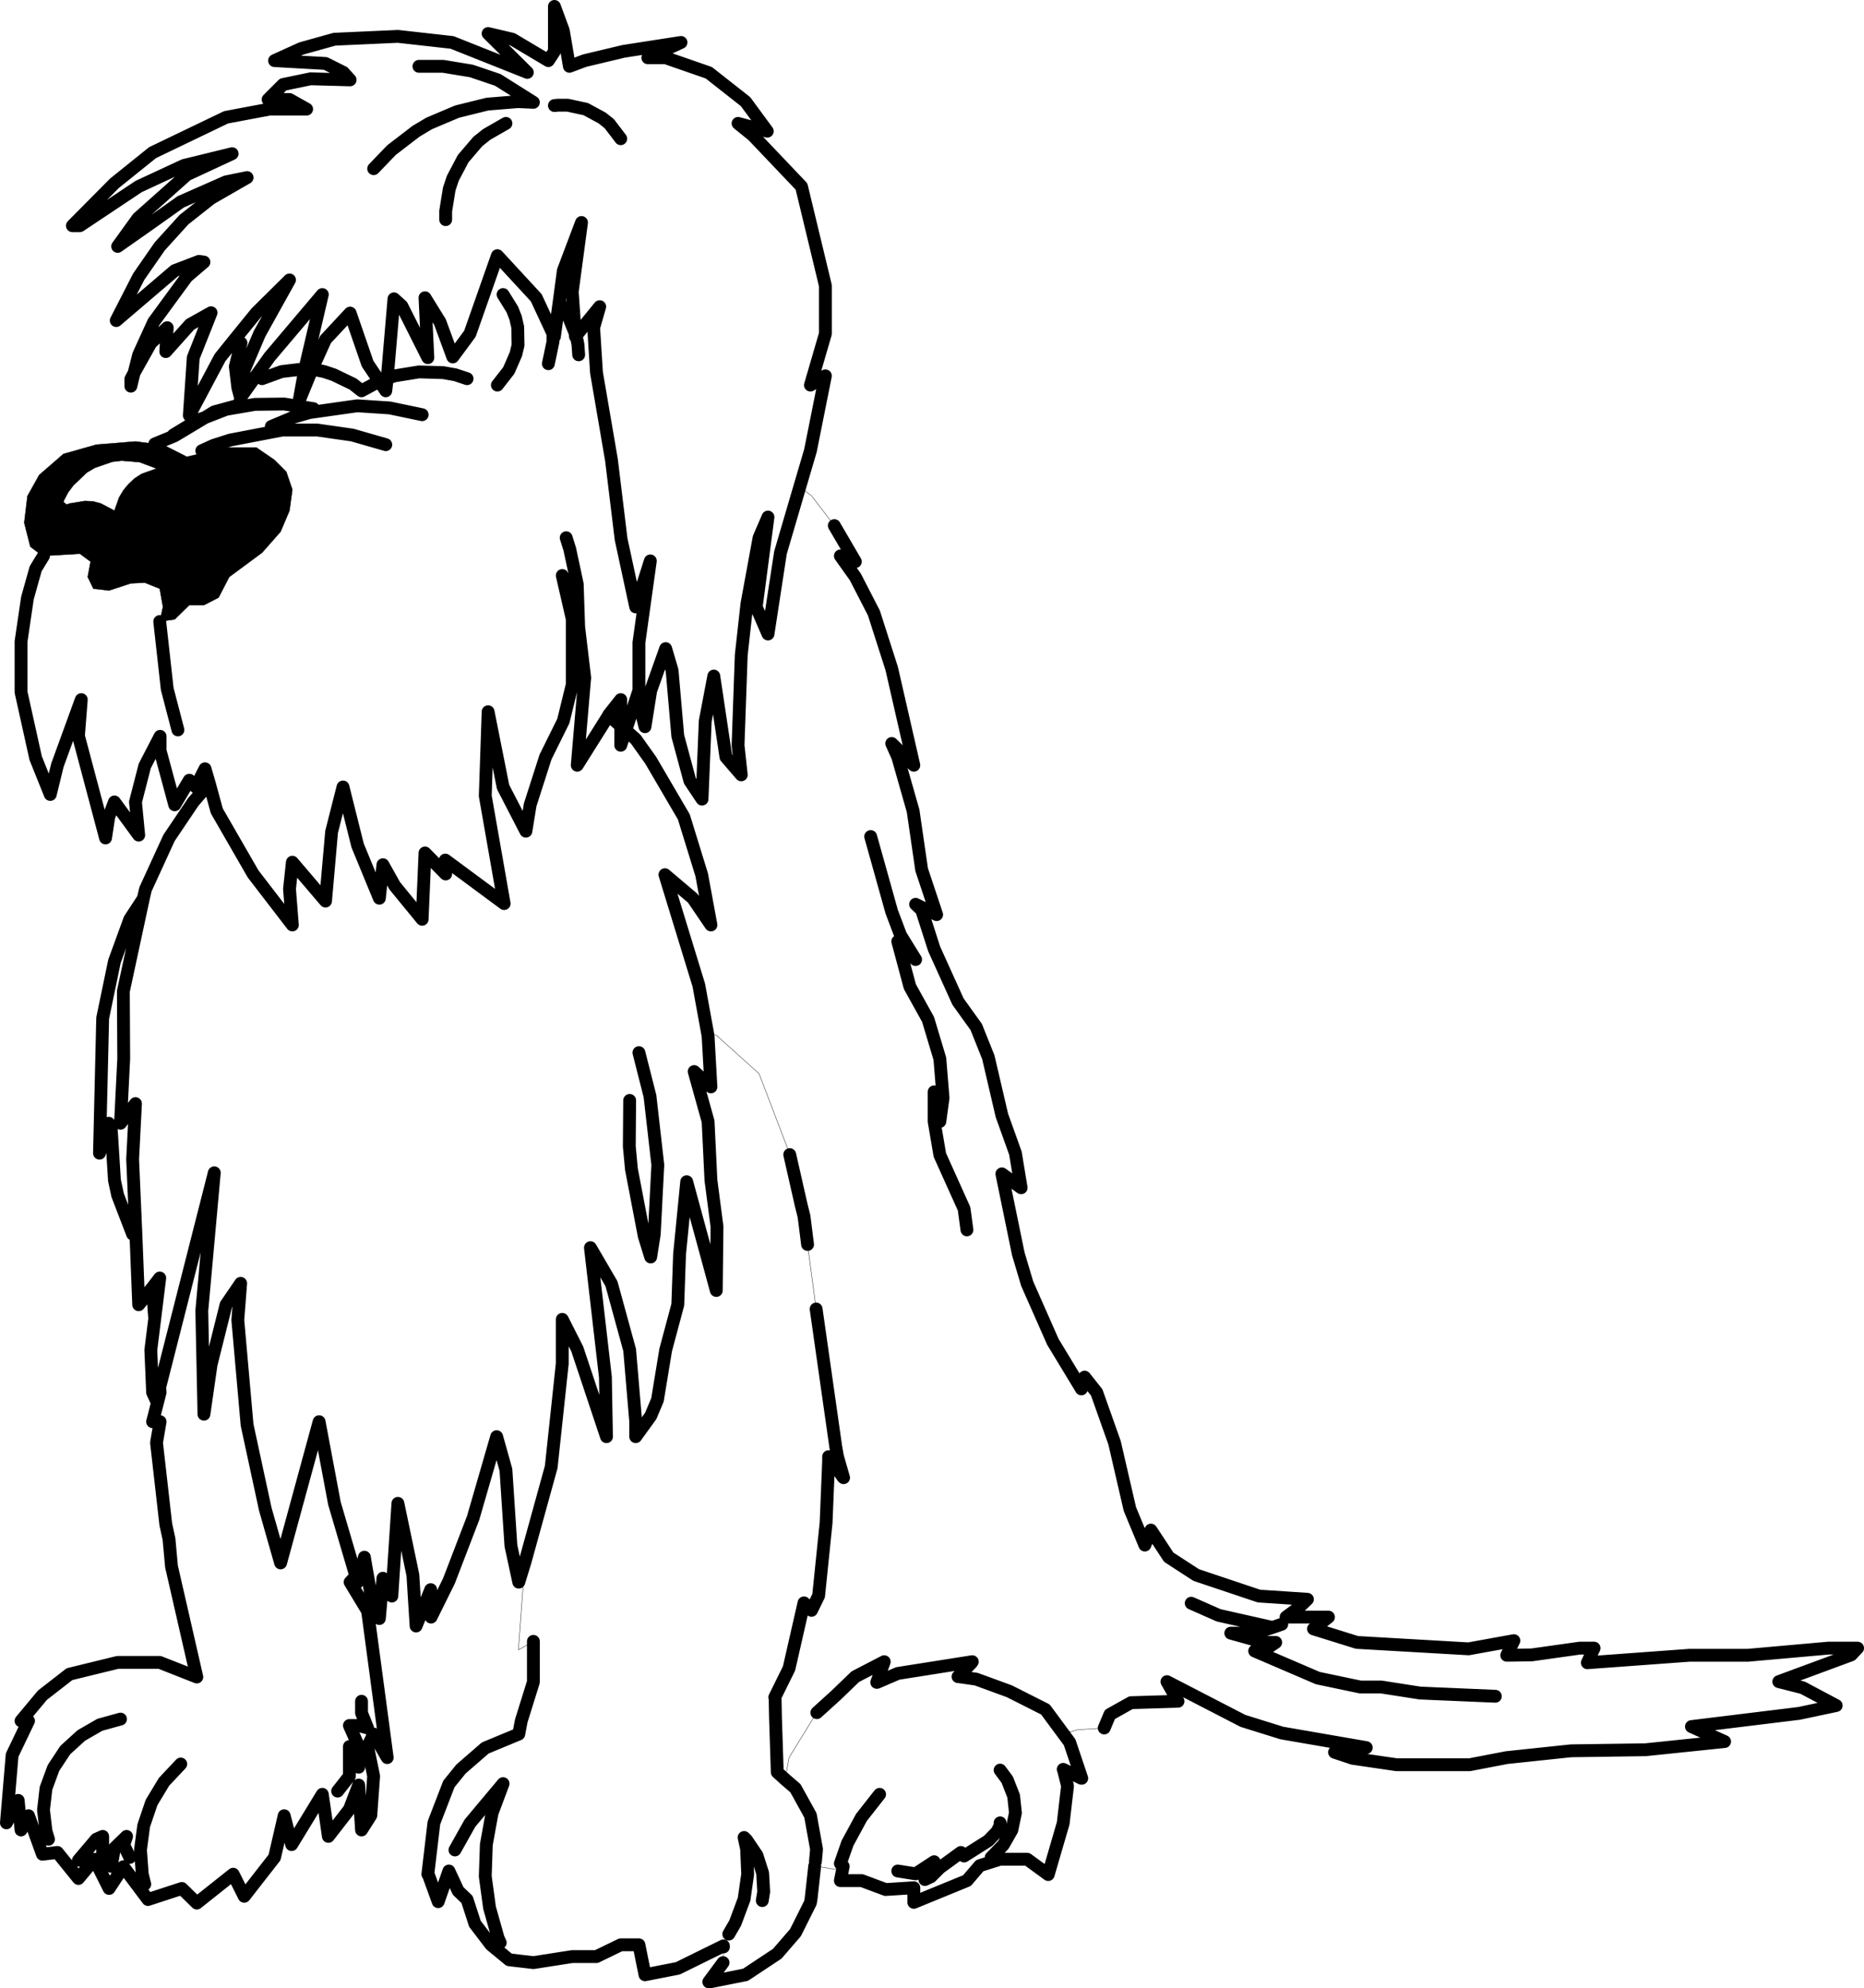 <?xml version="1.0" encoding="UTF-8" standalone="no"?>
<svg xmlns:xlink="http://www.w3.org/1999/xlink" height="278.8px" width="261.4px" xmlns="http://www.w3.org/2000/svg">
  <g transform="matrix(1.0, 0.0, 0.0, 1.0, -85.85, -0.55)">
    <path d="M91.95 78.5 L91.8 78.5 90.1 77.2 89.25 73.85 89.7 70.1 91.35 67.15 94.75 64.2 99.35 62.9 104.85 62.45 107.55 62.8 108.7 62.9 112.05 64.6 113.75 64.2 116.25 63.3 121.8 63.3 124.35 65.05 126.0 66.7 126.85 69.2 126.45 72.15 125.2 75.1 122.6 78.05 118.0 81.45 116.5 84.35 114.45 85.4 112.4 85.4 110.35 87.4 108.25 87.7 108.7 85.65 108.25 83.1 106.15 82.25 104.2 82.35 101.15 83.35 98.95 83.1 98.15 81.45 98.55 79.3 97.05 78.2 91.95 78.5 M101.6 65.3 L99.15 66.15 98.05 66.8 96.15 68.6 95.4 69.6 94.8 70.75 94.75 70.95 95.2 71.3 95.6 71.15 97.75 70.8 98.9 70.85 100.0 71.15 101.9 72.15 102.55 70.3 103.15 69.3 103.85 68.45 104.7 67.65 105.7 67.0 107.8 66.25 105.4 65.35 102.9 65.15 101.6 65.3" fill="#000000" fill-rule="evenodd" stroke="none"/>
    <path d="M199.6 266.75 L199.5 267.5 197.4 271.75 194.85 274.65 190.4 277.6 185.25 278.65 185.4 278.45 190.4 277.45 194.85 274.5 197.4 271.55 199.5 267.35 199.6 266.75 M187.3 273.55 L180.9 276.75 176.3 277.6 175.45 273.4 172.9 273.4 169.5 275.05 166.1 275.05 160.65 275.9 157.25 275.5 154.7 273.4 152.45 270.45 151.35 267.05 150.1 265.85 148.8 263.05 147.3 267.4 145.85 263.5 145.9 263.35 147.3 267.2 148.8 262.9 150.1 265.7 151.35 266.9 152.45 270.3 154.7 273.25 157.25 275.35 160.65 275.75 166.1 274.9 169.5 274.9 172.9 273.25 175.45 273.25 176.3 277.45 180.9 276.55 187.3 273.4 187.3 273.55 M137.15 220.1 L136.45 220.85 136.95 218.9 137.15 220.1 M107.55 185.45 L107.25 181.5 107.25 181.05 108.25 179.75 107.55 185.45 M164.25 43.0 L164.85 38.5 167.4 31.75 166.1 41.45 166.5 47.25 165.5 44.8 164.7 43.55 164.25 43.0 M166.1 95.25 L166.1 94.9 166.1 87.35 164.7 81.25 166.55 85.65 167.0 88.45 167.85 95.6 167.8 96.1 166.1 95.25 M171.2 100.85 L171.2 100.8 172.9 98.65 172.9 102.35 171.2 100.85 M167.0 88.45 L166.95 89.95 166.1 94.9 166.95 89.95 167.0 88.45 M198.2 169.5 L198.6 171.1 199.1 175.05 198.2 169.5 M203.05 203.4 L203.3 204.8 204.15 207.75 204.05 207.65 204.15 207.95 202.05 205.0 202.05 205.45 202.05 204.8 204.05 207.65 203.3 205.0 203.05 203.4 M201.7 214.05 L201.7 214.2 200.65 224.45 199.65 226.5 198.6 225.45 196.5 234.7 194.55 238.75 194.6 241.35 194.5 238.75 194.55 238.75 194.5 238.55 196.5 234.5 198.6 225.3 199.65 226.35 200.65 224.3 201.7 214.05 M194.85 249.05 L195.95 250.05 195.95 250.2 194.85 249.2 194.85 249.05 M203.1 238.25 L205.8 235.65 209.85 233.55 209.8 233.7 205.8 235.75 203.1 238.25 M208.85 236.45 L211.75 235.2 222.2 233.55 222.1 233.7 211.75 235.3 208.8 236.6 208.85 236.45 M220.3 235.65 L222.75 236.0 227.4 237.7 232.45 240.25 235.0 243.7 234.95 243.75 232.45 240.35 227.4 237.8 222.75 236.15 220.2 235.75 220.3 235.65" fill="#999999" fill-rule="evenodd" stroke="none"/>
    <path d="M237.5 249.9 L237.55 250.05 235.0 248.75 234.95 248.65 237.5 249.9 M235.0 255.75 L234.95 256.3 232.85 263.5 229.9 261.4 226.1 261.4 223.25 262.3 221.45 264.35 214.0 267.4 214.0 267.3 221.45 264.25 223.25 262.15 226.1 261.25 229.9 261.25 232.85 263.4 234.95 256.2 235.0 255.75 M214.0 265.35 L210.05 265.6 206.7 264.35 203.7 264.35 203.75 264.25 206.7 264.25 210.05 265.5 214.0 265.25 214.0 265.35 M104.65 52.85 L104.2 54.7 104.2 53.7 104.65 52.85 M209.8 233.7 L209.85 233.7 208.85 236.45 208.8 236.45 209.8 233.7 M222.1 233.7 L222.2 233.7 220.3 235.65 220.2 235.65 222.1 233.7 M200.35 259.9 L199.5 255.25 197.4 251.5 195.95 250.2 195.95 250.05 197.4 251.3 199.5 255.1 200.35 259.8 200.35 259.9" fill="#b5b5b5" fill-rule="evenodd" stroke="none"/>
    <path d="M240.7 242.85 L236.9 243.1 235.0 243.7 234.95 243.75 235.85 244.95 237.5 249.9 237.55 250.05 235.0 248.75 234.95 248.75 235.55 251.0 235.55 251.05 M235.0 255.75 L234.95 256.3 232.85 263.5 229.9 261.4 226.1 261.4 223.25 262.3 221.45 264.35 214.0 267.4 214.0 267.3 M214.0 265.35 L210.05 265.6 206.7 264.35 203.7 264.35 203.75 264.25 204.15 262.25 204.1 262.25 202.85 262.65 200.1 262.2 200.2 261.6 M199.6 266.75 L199.5 267.5 197.4 271.75 194.85 274.65 190.4 277.6 185.25 278.65 185.4 278.45 187.25 275.9 187.25 275.75 187.3 273.55 180.9 276.75 176.3 277.6 175.45 273.4 172.9 273.4 169.5 275.05 166.1 275.05 160.65 275.9 157.25 275.5 154.7 273.4 152.45 270.45 151.35 267.05 150.1 265.85 148.8 263.05 147.3 267.4 145.85 263.5 145.9 263.35 146.7 256.3 148.8 250.85 150.5 248.75 153.9 245.8 158.6 243.85 158.95 242.05 160.65 236.6 160.65 236.4 M160.65 230.7 L158.55 231.9 159.45 219.65 M91.95 78.5 L91.8 78.5 90.1 77.2 89.25 73.85 89.7 70.1 91.35 67.15 94.75 64.2 99.35 62.9 104.85 62.45 107.55 62.8 108.7 62.9 112.05 64.6 113.75 64.2 116.25 63.3 121.8 63.3 124.35 65.05 126.0 66.7 126.85 69.2 126.45 72.15 125.2 75.1 122.6 78.05 118.0 81.45 116.5 84.35 114.45 85.4 112.4 85.4 110.35 87.4 108.25 87.7 108.7 85.65 108.25 83.1 106.15 82.25 104.2 82.35 101.15 83.35 98.95 83.1 98.15 81.45 98.55 79.3 97.05 78.2 91.95 78.5 M198.0 68.85 L199.65 70.05 202.85 74.25 M196.6 162.45 L196.5 162.1 192.3 151.1 186.3 145.7 185.1 145.55 M198.2 169.5 L199.1 175.05 200.3 184.1 M204.05 207.65 L204.15 207.95 202.05 205.0 202.05 205.45 M201.7 214.05 L201.7 214.2 200.65 224.45 199.65 226.5 198.6 225.45 196.5 234.7 194.55 238.75 194.5 238.75 194.6 241.35 M195.95 250.05 L196.5 247.0 200.35 240.75 200.4 240.7 M209.8 233.7 L209.85 233.7 208.85 236.45 208.8 236.6 211.75 235.3 222.1 233.7 222.2 233.7 220.3 235.65 220.2 235.75 222.75 236.15 227.4 237.8 232.45 240.35 234.95 243.75 M101.6 65.3 L99.15 66.15 98.05 66.8 96.15 68.6 95.4 69.6 94.8 70.75 94.75 70.95 95.2 71.3 95.6 71.15 97.75 70.8 98.9 70.85 100.0 71.15 101.9 72.15 102.55 70.3 103.15 69.3 103.85 68.45 104.7 67.65 105.7 67.0 107.8 66.25 105.4 65.35 102.9 65.15 101.6 65.3 M204.05 207.65 L203.3 205.0 203.05 203.4 M203.1 238.25 L205.8 235.75 209.8 233.7 M195.95 250.2 L194.85 249.2 194.85 249.05 M200.35 259.9 L199.5 255.25 197.4 251.5 195.95 250.2 195.95 250.05 M200.35 259.9 L200.35 259.95" fill="none" stroke="#000000" stroke-linecap="round" stroke-linejoin="round" stroke-width="0.05"/>
    <path d="M202.85 74.25 L205.8 79.3 203.7 78.5 205.8 81.45 208.4 86.5 210.9 94.3 214.0 107.85 210.9 104.8 211.75 106.7 213.9 114.25 215.1 122.5 217.2 128.8 214.25 127.35 215.1 128.15 216.85 133.6 220.2 141.0 222.75 144.55 224.45 148.8 226.35 156.95 228.25 162.25 229.05 167.1 226.35 165.15 228.65 176.35 229.9 180.55 233.5 188.7 237.5 195.3 237.95 193.65 239.65 195.8 242.15 202.85 244.3 212.15 246.4 217.2 247.25 215.1 249.75 218.9 253.6 221.4 262.4 224.35 269.2 224.8 267.95 226.0 266.2 227.3 272.15 227.3 270.05 228.95 276.15 230.85 291.8 231.75 298.15 230.6 297.15 232.65 300.65 232.6 307.4 231.65 309.4 231.65 308.45 233.7 322.8 232.65 331.0 232.65 342.25 231.65 346.35 231.65 345.45 232.6 335.3 236.35 338.65 237.2 343.35 239.7 338.15 240.8 323.05 242.65 327.7 244.75 316.6 245.9 306.15 246.05 297.15 247.0 291.95 248.0 281.7 248.0 275.55 247.1 273.0 246.25 277.45 245.6 265.6 243.55 260.15 241.85 249.5 236.35 251.05 239.1 244.45 239.3 241.5 240.95 240.7 242.85 M235.0 243.7 L235.85 244.85 237.55 249.9 237.5 249.9 234.95 248.65 235.0 248.75 235.55 250.95 235.55 251.0 M235.55 251.05 L235.0 255.75 234.95 256.2 232.85 263.4 229.9 261.25 226.1 261.25 223.25 262.15 221.45 264.25 214.0 267.3 214.0 265.35 214.0 265.25 210.05 265.5 206.7 264.25 203.75 264.25 203.7 264.25 204.1 262.25 M200.1 262.2 L199.6 266.75 199.5 267.35 197.4 271.55 194.85 274.5 190.4 277.45 185.4 278.45 185.25 278.45 187.25 275.75 M145.9 263.35 L145.85 263.35 146.7 256.15 148.8 250.7 150.5 248.6 153.9 245.65 158.6 243.7 158.95 241.85 160.65 236.4 160.65 230.7 M159.45 219.65 L158.6 222.4 157.5 217.3 156.8 206.65 155.5 202.0 152.2 213.4 148.8 222.25 146.3 227.3 146.25 223.45 144.2 228.55 143.75 221.4 141.65 211.35 140.8 224.35 139.55 221.85 139.05 227.5 138.1 225.45 137.15 220.1 136.45 220.85 136.0 222.4 135.75 221.55 134.95 222.4 137.4 226.45 140.15 247.0 138.25 243.7 137.4 245.45 138.25 249.6 137.85 255.1 136.55 257.15 136.15 250.85 134.85 254.25 131.9 258.05 131.05 252.15 126.75 259.2 125.7 255.15 124.35 261.0 120.1 266.45 118.55 263.35 113.45 267.4 111.35 265.35 106.6 266.9 103.15 262.3 101.15 265.35 99.1 261.25 96.85 263.95 93.9 260.3 91.8 260.55 89.85 255.15 88.8 257.15 88.4 253.0 86.75 256.15 87.55 246.65 89.85 241.85 88.8 241.85 91.8 238.25 95.6 235.3 102.35 233.65 108.25 233.65 113.45 235.7 109.9 220.2 109.55 216.35 109.1 214.3 107.8 202.85 108.3 199.9 107.25 199.9 108.3 195.8 108.25 195.05 107.8 197.0 107.25 195.8 107.0 189.85 107.55 185.45 107.25 181.5 107.25 181.05 105.3 183.5 104.9 173.4 104.45 173.6 102.35 168.15 101.9 166.05 101.45 158.85 101.1 158.05 99.8 162.25 100.25 143.3 101.9 135.35 104.05 129.45 105.95 126.55 106.25 125.25 109.55 118.05 112.95 113.0 115.2 110.4 114.6 108.35 113.3 110.9 112.4 109.95 110.35 113.4 108.3 105.8 108.3 103.8 106.15 107.95 104.85 113.0 105.3 117.65 101.9 113.0 101.1 115.1 100.65 118.05 96.85 103.75 97.25 98.65 93.9 107.85 92.9 111.95 90.85 106.85 88.8 97.6 88.8 90.5 89.7 84.4 90.85 80.3 91.95 78.5 M107.55 62.8 L110.0 61.8 110.15 61.55 113.7 59.4 114.6 59.1 115.9 58.3 119.2 57.4 119.65 56.6 119.2 54.9 118.85 51.95 119.65 48.65 118.75 48.15 116.7 50.7 112.4 58.8 112.95 50.7 115.45 44.4 112.5 46.05 109.1 49.85 109.3 46.5 107.0 48.65 104.65 52.85 104.2 54.7 104.2 53.7 104.65 52.85 105.3 50.3 107.4 45.7 112.05 39.35 114.45 37.3 113.75 37.2 110.35 38.5 102.15 45.5 105.3 39.35 108.25 35.1 111.65 31.35 115.45 28.35 120.5 25.45 117.55 26.05 111.2 28.85 Q106.8 32.0 102.35 35.1 L105.2 31.15 112.05 25.05 118.4 22.1 111.65 23.75 105.3 26.7 97.05 32.2 96.0 32.2 101.9 26.25 107.25 21.95 117.55 17.0 123.65 15.85 128.85 15.85 126.45 14.5 123.45 14.5 125.55 12.4 129.4 11.6 134.95 11.75 134.0 10.7 131.5 9.45 124.35 9.05 128.1 7.35 132.75 6.05 141.65 5.65 149.25 6.5 159.8 10.7 154.3 5.25 157.7 6.05 162.75 9.05 163.6 7.75 163.6 1.45 164.85 4.85 165.7 9.85 167.85 9.05 173.3 7.75 181.35 6.5 176.7 8.65 179.2 8.65 185.25 10.75 190.4 14.8 193.45 18.95 189.35 17.85 191.45 19.55 198.25 26.7 201.6 40.6 201.6 47.35 199.5 54.55 201.6 53.25 199.5 63.75 198.0 68.85 195.3 78.05 193.55 89.45 191.9 85.65 193.55 73.05 192.3 75.95 190.6 85.2 189.8 92.4 189.35 105.05 189.8 109.2 187.65 106.7 185.95 95.35 184.75 101.65 184.3 112.6 182.6 110.05 180.9 103.75 180.1 94.55 179.2 91.5 177.1 97.4 176.3 102.45 175.45 99.1 175.45 97.35 175.45 90.65 177.05 79.2 175.0 85.65 172.95 76.15 171.6 65.05 169.5 52.8 169.1 46.5 169.95 43.55 166.65 47.6 166.55 47.75 166.5 47.25 166.1 41.45 167.4 31.75 164.85 38.5 164.25 43.0 163.6 47.75 163.4 47.35 163.4 48.45 162.75 51.55 M172.9 20.0 L171.3 17.9 170.3 17.1 168.0 15.85 165.45 15.3 164.1 15.3 163.6 15.35 M164.25 43.0 L164.7 43.55 165.5 44.8 166.5 47.25 M167.0 50.3 L166.9 48.85 166.65 47.6 M172.9 102.35 L172.9 105.05 173.6 102.95 175.45 97.35 M167.0 88.45 L166.8 82.45 165.75 77.55 165.25 75.95 M166.1 95.25 L166.1 94.9 166.1 87.35 164.7 81.25 166.55 85.65 167.0 88.45 167.85 95.6 167.8 96.1 166.8 107.85 171.2 100.85 171.2 100.8 172.9 98.65 172.9 102.35 171.2 100.85 M167.8 96.1 L166.1 95.25 166.1 96.55 164.85 101.65 162.35 106.7 160.2 113.4 159.6 117.1 156.4 110.9 154.3 100.35 153.9 112.15 156.55 127.25 148.3 121.15 148.35 123.1 145.45 120.15 145.05 129.45 141.2 124.75 139.55 121.8 139.05 126.5 136.0 119.1 133.95 110.9 132.35 117.2 131.5 126.9 126.85 121.45 126.45 125.2 126.85 130.25 121.35 123.1 116.25 114.25 115.2 110.4 M166.1 94.9 L166.95 89.95 167.0 88.45 M207.95 117.85 L210.9 128.4 212.15 131.7 214.25 135.1 211.75 132.55 213.45 138.9 216.0 143.5 217.65 149.0 218.1 154.5 217.65 157.8 217.65 155.75 216.85 154.05 216.85 157.8 217.65 162.5 221.05 170.05 221.45 173.0 M159.45 219.65 L163.15 206.25 164.7 191.75 164.7 185.55 166.8 189.7 170.9 202.0 170.75 193.65 168.65 175.5 171.6 180.55 174.15 189.85 175.0 199.9 175.0 202.0 177.1 199.1 178.05 196.85 179.2 189.85 180.9 183.5 181.15 176.4 182.15 166.25 186.3 181.5 186.4 172.55 185.55 166.05 185.15 157.8 183.2 150.8 185.55 152.95 185.15 145.85 185.1 145.55 183.85 138.7 179.1 123.2 183.0 126.5 185.55 130.25 184.25 123.2 181.75 115.1 177.1 107.15 175.0 104.2 173.6 102.95 M198.2 169.5 L196.6 162.45 M199.1 175.05 L198.6 171.1 198.2 169.5 M200.3 184.1 L203.05 203.4 203.3 204.8 204.15 207.75 204.05 207.65 202.05 204.8 202.05 205.45 201.7 214.05 200.65 224.3 199.65 226.35 198.6 225.3 196.5 234.5 194.5 238.55 194.55 238.75 194.6 241.35 194.85 249.05 195.95 250.05 197.4 251.3 199.5 255.1 200.35 259.8 200.35 259.9 M200.4 240.7 L203.1 238.25 205.8 235.65 209.85 233.55 209.8 233.7 208.8 236.45 208.85 236.45 211.75 235.2 222.2 233.55 222.1 233.7 220.2 235.65 220.3 235.65 222.75 236.0 227.4 237.7 232.45 240.25 235.0 243.7 M174.15 154.85 L174.1 161.3 174.4 164.5 176.2 173.9 177.1 176.8 177.6 173.6 178.1 163.9 177.0 154.25 175.45 148.15 M216.85 154.05 L216.85 153.65 M138.25 24.2 L140.75 21.6 144.2 18.95 146.05 17.85 149.95 16.2 154.2 15.15 158.5 14.8 160.65 14.9 155.65 11.75 151.95 10.5 148.0 9.85 144.6 9.85 M156.8 17.85 L154.1 19.4 152.85 20.4 150.8 22.8 149.35 25.55 148.85 27.05 148.35 30.15 148.35 31.35 M122.6 53.65 L125.35 52.65 128.3 52.3 128.6 52.3 131.05 41.85 123.65 50.6 119.65 56.2 120.1 52.4 122.25 47.35 126.45 39.8 121.8 44.4 118.75 48.15 M131.5 48.15 L129.6 52.35 129.8 52.35 131.3 52.65 132.65 53.1 135.35 54.4 136.55 55.35 139.05 54.0 137.4 51.55 134.95 44.45 131.5 48.15 M163.4 47.35 L161.05 42.3 155.6 36.4 151.75 47.35 149.35 50.6 147.55 45.7 145.45 42.3 145.85 50.7 142.2 43.45 141.1 42.45 140.15 53.6 141.2 53.25 144.6 52.7 148.0 52.8 149.7 53.1 151.35 53.65 M155.6 54.55 L157.2 52.5 158.2 50.2 158.5 48.95 158.45 46.4 158.15 45.1 157.7 43.95 156.4 41.85 M129.8 57.85 L125.7 57.2 121.6 57.25 117.55 57.95 114.6 59.1 110.35 61.65 110.0 61.8 M108.25 87.7 L109.3 97.15 110.8 102.9 M139.95 62.9 L135.25 61.55 130.35 60.85 125.45 60.85 118.15 62.25 115.8 63.0 114.15 63.75 M140.15 53.6 L139.95 55.35 139.05 54.0 M145.05 58.7 L140.5 57.75 135.95 57.45 129.25 58.4 127.0 59.05 123.9 60.35 M129.6 52.35 L127.8 56.75 128.6 52.3 M105.95 126.55 L103.15 139.55 103.2 149.0 102.75 158.05 104.85 155.3 104.45 163.1 104.9 173.4 M108.25 195.05 L115.9 165.0 114.15 184.35 114.45 198.85 115.45 191.9 117.55 183.5 119.6 180.5 119.2 185.65 120.5 200.35 123.05 212.15 125.2 219.7 130.6 199.9 132.75 211.35 135.75 221.55 M107.25 181.05 L108.25 179.75 107.55 185.45 M136.45 220.85 L136.95 218.9 137.15 220.1 M133.2 251.7 L134.85 249.6 134.85 245.45 136.15 248.35 136.15 245.45 134.85 242.5 136.15 242.5 137.4 242.85 136.55 240.75 136.55 239.1 M145.9 263.35 L147.3 267.2 148.8 262.9 150.1 265.7 151.35 266.9 152.45 270.3 154.7 273.25 157.25 275.35 160.65 275.75 166.1 274.9 169.5 274.9 172.9 273.25 175.45 273.25 176.3 277.45 180.9 276.55 187.3 273.4 187.3 273.55 M102.75 241.6 L99.85 242.4 97.25 243.9 95.0 245.95 93.35 248.45 92.3 251.3 91.95 254.35 92.3 257.3 92.65 258.45 M96.85 261.4 L99.35 258.45 100.25 258.05 100.25 260.55 101.45 262.25 101.9 259.7 103.6 258.05 103.2 259.25 104.05 261.0 M111.2 247.9 L108.85 250.4 107.1 253.3 106.0 256.55 105.55 259.95 105.8 263.35 106.15 264.75 M149.65 259.95 L151.75 256.2 156.4 250.65 154.85 254.8 154.05 259.2 153.9 263.65 154.5 268.05 155.7 272.3 156.0 272.95 M265.6 228.3 L264.3 228.75 263.1 229.15 261.0 229.55 258.45 229.55 263.1 230.85 264.75 230.85 263.5 231.7 261.8 232.05 270.65 235.85 276.6 237.1 279.55 237.1 285.0 237.95 295.55 238.4 M252.9 225.35 L256.75 227.05 264.3 228.75 M200.35 259.95 L200.2 261.6 M192.75 267.05 L192.95 265.8 192.8 263.2 192.0 260.7 190.55 258.55 190.2 258.2 190.55 259.8 190.7 263.35 190.2 266.85 188.95 270.2 188.05 271.75 M224.85 261.0 L226.55 259.25 227.75 257.15 228.25 254.75 228.0 252.4 227.1 250.1 226.1 248.75 M211.75 262.9 L214.25 263.3 216.85 261.6 215.55 264.1 216.4 263.7 217.65 262.45 220.6 260.3 221.05 260.8 224.45 258.65 225.65 257.4 226.1 256.55 226.1 256.15 M209.2 252.15 L206.65 255.4 204.7 259.0 203.7 261.85" fill="none" stroke="#000000" stroke-linecap="round" stroke-linejoin="round" stroke-width="1.8"/>
  </g>
</svg>
